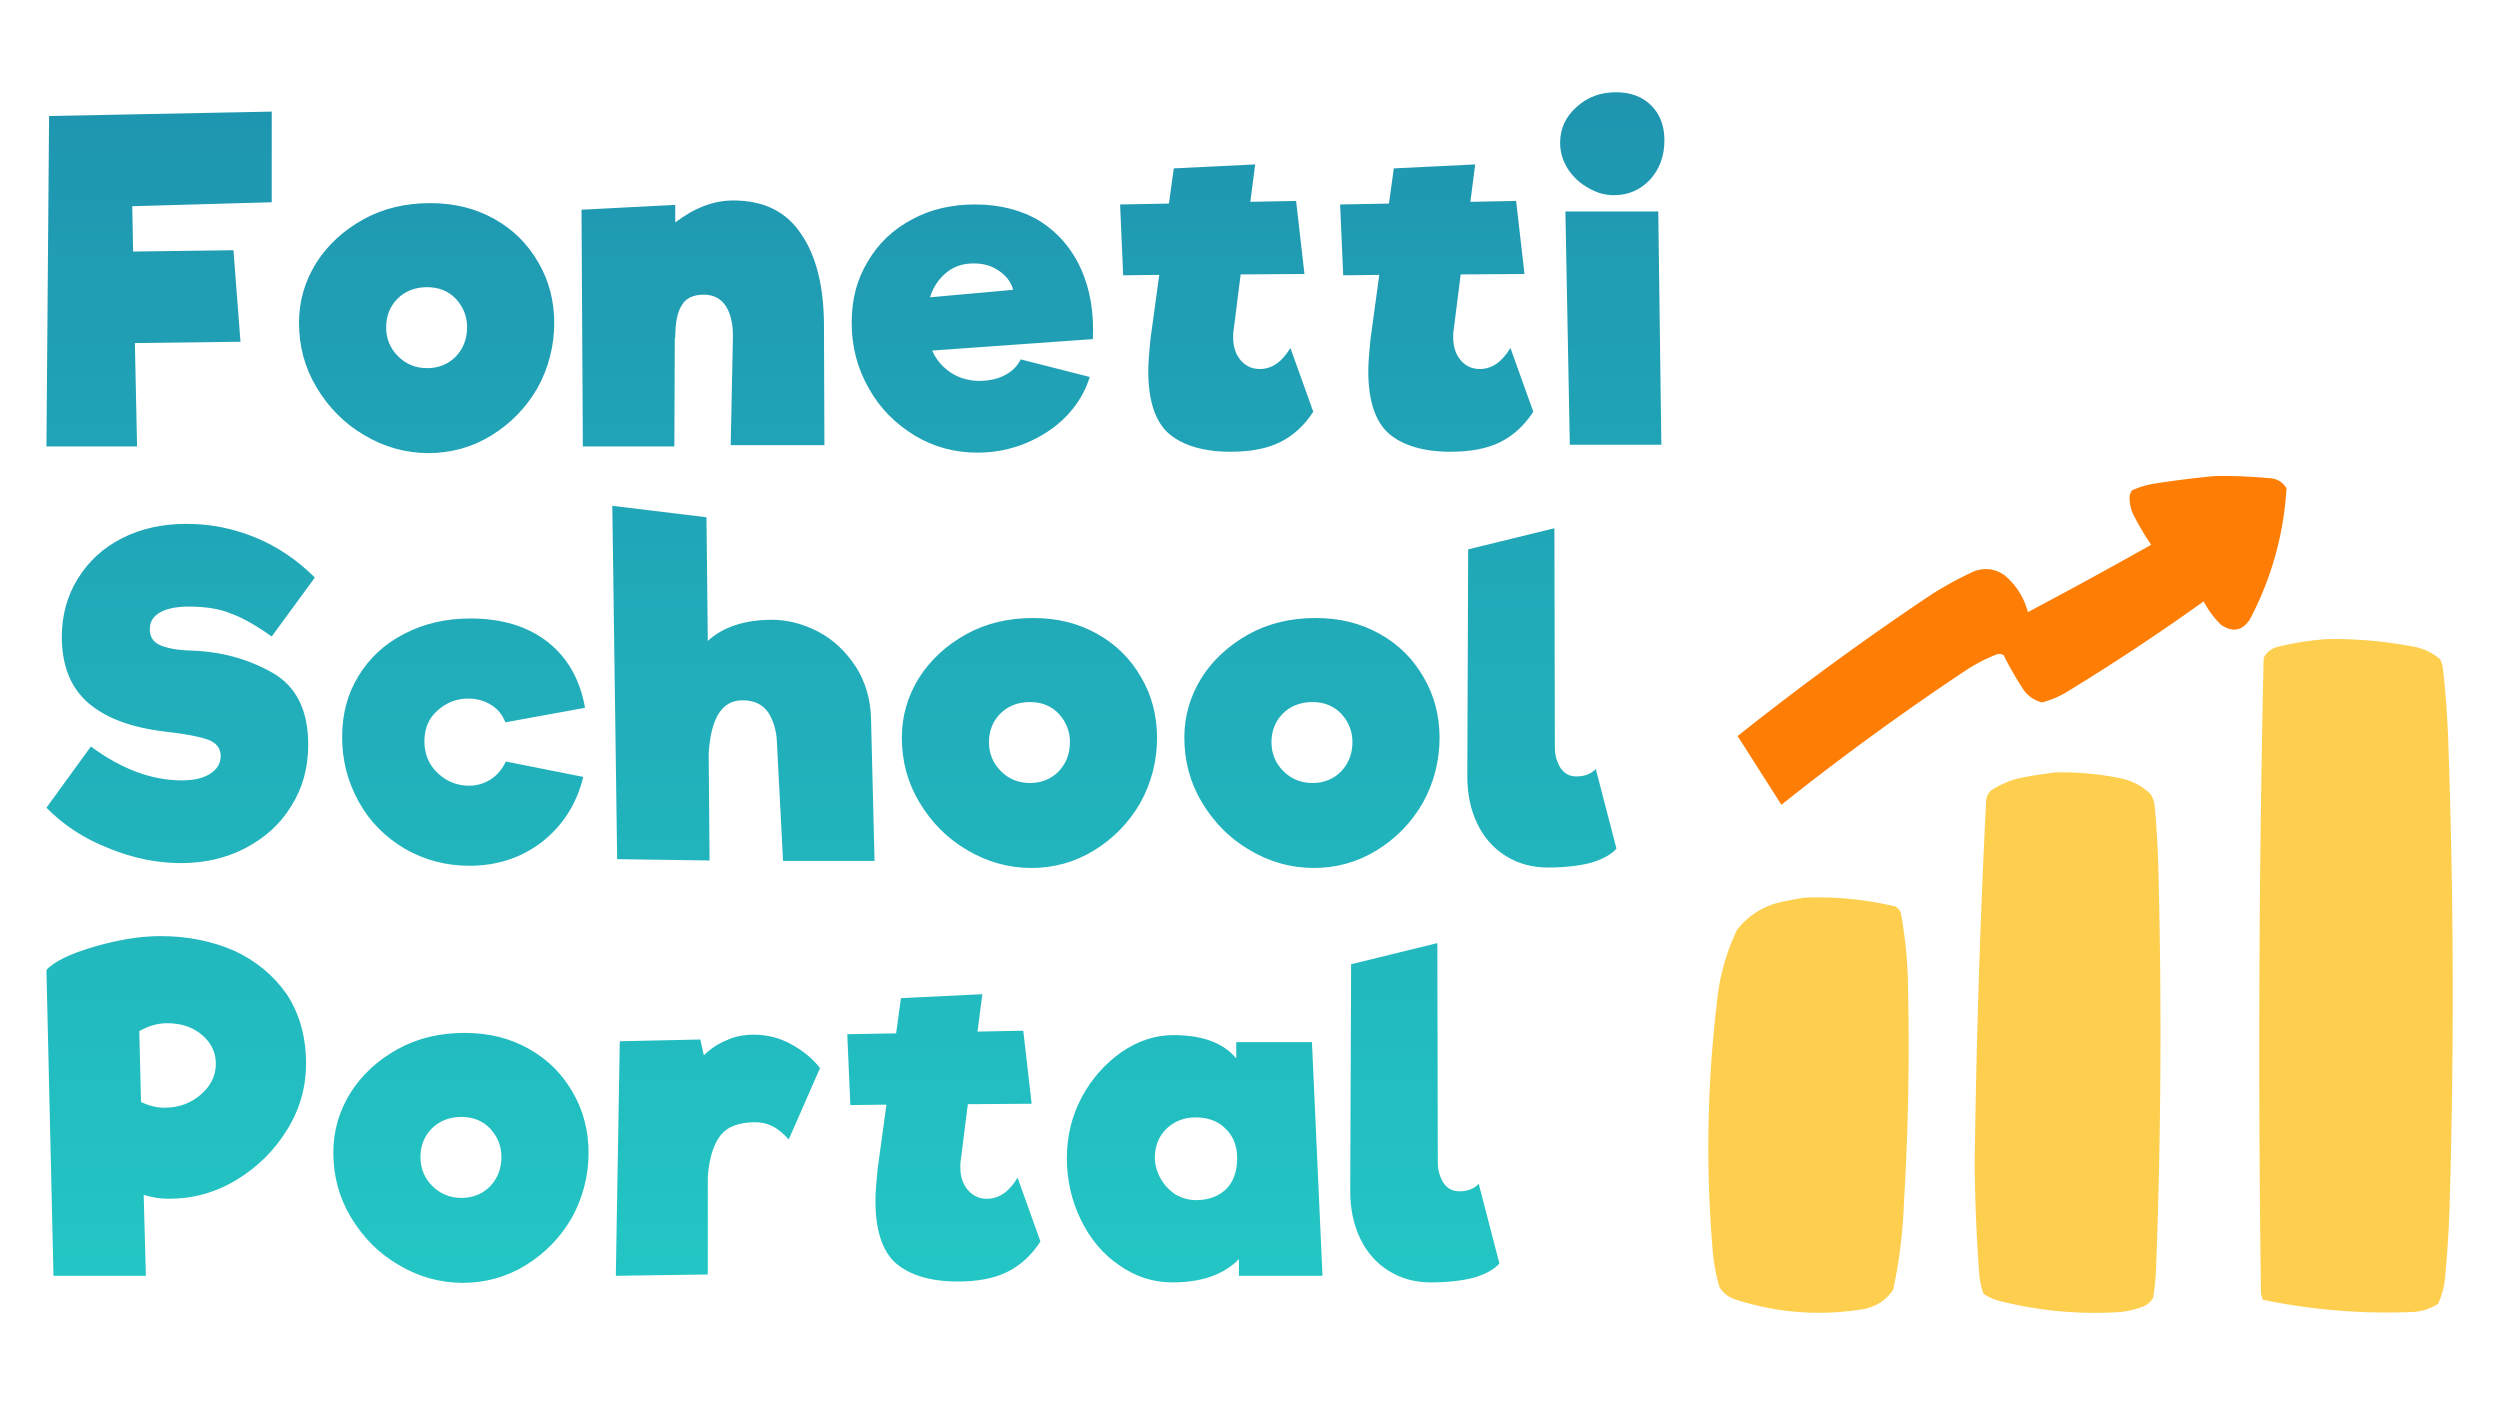 <svg xmlns="http://www.w3.org/2000/svg" viewBox="0 0 1994.08 1121.67">
  <defs>
    <linearGradient id="a" x1="682.315" x2="682.315" y1="73.58" y2="1023.24" gradientUnits="userSpaceOnUse" spreadMethod="pad">
      <stop offset="0" style="stop-color:#1F95B0"/>
      <stop offset="1" style="stop-color:#23c6c4"/>
    </linearGradient>
  </defs>
  <path d="M1856.59 509.75a334.1 334.1 0 0 1 67.69 5.91c8.37 1.35 15.72 4.75 22.03 10.21 1.04 2.03 1.76 4.18 2.15 6.45 2.19 19.28 3.62 38.62 4.3 58.02 4.44 124.26 4.8 248.54 1.07 372.83-.55 17.22-1.62 34.41-3.22 51.57-.33 8.84-2.3 17.26-5.91 25.25-5.9 3.76-12.35 5.91-19.34 6.45-40.5 1.75-80.61-1.47-120.34-9.67-.81-1.86-1.34-3.84-1.61-5.91-2.34-168.69-1.63-337.38 2.15-506.05 2.64-4.99 6.76-8.04 12.36-9.13 12.87-3.12 25.76-5.09 38.68-5.91Zm-217.04 106.37a229.27 229.27 0 0 1 52.65 4.83c8.87 2.02 16.58 6.14 23.1 12.36 1.68 2.64 2.75 5.51 3.22 8.6a734.95 734.95 0 0 1 3.22 58.02c2.62 105.32 1.91 210.61-2.15 315.88-.46 6.48-1.17 12.93-2.15 19.34-1.89 3.19-4.58 5.52-8.06 6.98a76.1 76.1 0 0 1-17.19 4.3c-32.69 2.25-64.93-.62-96.7-8.6-4.89-1.15-9.37-3.12-13.43-5.91a66.048 66.048 0 0 1-3.22-13.97c-2.27-30.03-3.52-60.12-3.76-90.25 1.26-96.4 4.3-192.74 9.13-289.02.29-3.15 1.55-5.84 3.76-8.06a72.706 72.706 0 0 1 21.49-9.67c10.11-2.08 20.13-3.69 30.08-4.83Zm-200.92 99.92c24.69-1.06 49.04 1.27 73.06 6.98 2.78 1.44 4.39 3.77 4.83 6.98 3.37 19.18 5.17 38.52 5.37 58.02 1.25 56.99.17 113.93-3.22 170.83-.82 23.56-3.69 46.84-8.6 69.84-5.8 8.55-13.86 13.74-24.17 15.58-34.27 5.53-67.95 3.03-101-7.52-5.81-1.73-10.29-5.14-13.43-10.21-2.78-9.48-4.58-19.15-5.37-29.01-5.55-65.65-4.48-131.19 3.22-196.62 1.86-20.69 7.23-40.39 16.12-59.09 8.69-11.17 19.97-18.52 33.84-22.03 6.58-1.39 13.02-2.64 19.34-3.76Z" style="fill:rgba(254,206,77,.99);fill-rule:evenodd;stroke-width:0"/>
  <path d="M1766.33 379.75c14.37-.3 28.69.24 42.98 1.61 6.38.1 11.22 2.78 14.5 8.06-2.22 36.76-11.89 71.49-29.01 104.22-6.01 9.46-13.7 11.08-23.1 4.83a71.854 71.854 0 0 1-13.97-18.8 1776.152 1776.152 0 0 1-109.59 72.52 76.002 76.002 0 0 1-19.34 8.06c-5.95-1.46-10.79-4.69-14.5-9.67a267.254 267.254 0 0 1-16.12-27.94c-1.86-1.16-3.83-1.34-5.91-.54-8.71 3.46-16.94 7.76-24.71 12.89A2139.274 2139.274 0 0 0 1420.9 641.9c-11.64-18.27-23.28-36.53-34.92-54.8a2318.84 2318.84 0 0 1 153.64-112.28 282.048 282.048 0 0 1 35.46-19.34c8.42-2.85 16.3-1.77 23.64 3.22 9.38 7.83 15.64 17.68 18.8 29.55 33.03-17.5 65.8-35.4 98.31-53.72a212.211 212.211 0 0 1-14.5-24.71 30.98 30.98 0 0 1-2.69-11.82c-.23-2.7.48-5.03 2.15-6.98a69.713 69.713 0 0 1 18.27-5.37c15.86-2.48 31.62-4.45 47.27-5.91Z" style="fill:rgba(254,122,0,.98);stroke-width:0;fill-rule:evenodd"/>
  <path d="m216.74 161.33-111.26 3.16.7 36.15 80.02-1.05 5.62 73-84.24 1.05 1.75 82.48H37.04l2.11-263.59 177.6-3.51v72.3Zm124.95 200.06c-18.25 0-35.45-4.91-51.24-14.39-15.79-9.13-28.43-22.11-37.91-37.91S238.5 276.1 238.5 257.5c0-17.2 4.56-32.99 13.69-47.73 9.13-14.39 21.76-25.97 37.55-34.75 15.79-8.77 33.69-12.99 53.35-12.99s36.15 4.21 51.24 12.64 26.67 20.01 35.1 34.75c8.42 14.39 12.64 30.54 12.64 48.44s-4.56 35.8-13.34 51.59c-9.13 15.79-21.41 28.43-36.85 37.91-15.44 9.48-32.29 14.04-50.19 14.04Zm-1.05-67.74c9.13 0 16.85-3.16 22.81-9.13 5.97-6.32 9.13-14.04 9.13-23.52 0-8.42-2.81-15.79-8.77-22.46-5.97-6.32-13.69-9.48-23.16-9.48s-17.55 3.16-23.52 9.13c-5.97 5.97-9.13 13.69-9.13 22.81s3.16 16.85 9.48 23.16 14.04 9.48 23.16 9.48Zm243.93-23.52c.35-11.23-1.75-20.01-5.62-25.97-3.86-5.97-9.83-9.13-17.55-9.13-8.42 0-14.39 2.81-17.55 8.42-3.51 5.26-5.26 14.04-5.26 25.97h-.35l-.35 86.69h-73l-1.05-188.83 74.76-3.86v14.04c15.09-11.58 30.54-17.55 46.33-17.55 24.22 0 42.12 8.77 54.05 26.67 12.28 17.9 18.25 42.47 18.25 73.71l.35 94.76h-74.76l1.75-84.94Zm193.04-107.05c20.01 0 37.55 4.56 51.94 13.34 14.39 9.13 25.27 21.76 32.64 37.91 7.37 16.5 10.53 35.1 9.48 56.16l-128.11 9.13c3.16 7.37 8.07 12.99 14.74 17.55 6.32 4.21 13.69 6.32 21.76 6.67 8.42 0 15.44-1.4 21.41-4.56s10.18-7.37 12.64-12.64l55.1 14.04c-3.51 11.58-9.83 22.11-18.6 31.24-8.77 9.13-19.65 16.15-31.94 21.41-12.64 5.26-25.62 7.72-38.96 7.72-18.25 0-35.1-4.56-50.19-13.69-15.44-9.48-27.73-21.76-36.5-37.55-9.13-15.79-13.69-33.34-13.69-52.3s4.21-34.75 12.99-49.14c8.42-14.39 20.01-25.27 35.1-33.34 14.74-8.07 31.59-11.93 50.19-11.93Zm-1.05 47.04c-8.77 0-15.79 2.46-21.76 7.37-5.97 4.91-10.53 11.58-12.99 19.65l66.34-5.97c-1.75-6.32-5.62-11.23-11.23-15.09-5.97-4.21-12.64-5.97-20.36-5.97Zm270.95 118.28c-7.02 10.88-15.79 18.95-26.32 24.22-10.53 5.26-23.87 7.72-39.66 7.72-21.41 0-37.91-4.91-49.14-14.39-10.88-9.48-16.5-26.32-16.5-49.84 0-6.67.7-15.09 1.75-25.62l7.02-51.24-28.78.35-2.46-56.51 38.96-.7 3.86-28.08 64.93-3.16-3.86 29.83 36.5-.7 6.67 58.26-50.89.35-5.62 44.57c-.35 1.4-.35 3.51-.35 5.97 0 7.37 2.11 13.34 5.97 17.9 3.86 4.56 9.13 7.02 15.09 7.02 9.83 0 17.9-5.62 24.57-16.85l18.25 50.89Zm175.5 0c-7.02 10.88-15.79 18.95-26.32 24.22-10.53 5.26-23.87 7.72-39.66 7.72-21.41 0-37.91-4.91-49.14-14.39-10.88-9.48-16.5-26.32-16.5-49.84 0-6.67.7-15.09 1.75-25.62l7.02-51.24-28.78.35-2.46-56.51 38.96-.7 3.86-28.08 64.93-3.16-3.86 29.83 36.5-.7 6.67 58.26-50.89.35-5.62 44.57c-.35 1.4-.35 3.51-.35 5.97 0 7.37 2.11 13.34 5.97 17.9 3.86 4.56 9.13 7.02 15.09 7.02 9.83 0 17.9-5.62 24.57-16.85l18.25 50.89Zm64.22-172.69c-6.67 0-13.34-1.75-20.01-5.62-7.02-3.86-12.28-8.77-16.5-15.09-4.21-6.67-6.32-13.69-6.32-21.06 0-11.58 4.56-21.06 13.34-28.78 8.42-7.72 18.95-11.58 31.24-11.58 11.58 0 21.06 3.51 28.08 10.53s10.53 16.15 10.53 27.73c0 12.64-3.86 23.16-11.58 31.59-7.72 8.07-17.2 12.28-28.78 12.28Zm-35.1 199.01-3.51-186.02h74.06l2.46 186.02h-73ZM144.44 688.45c-18.95 0-38.26-3.86-57.91-11.93-19.65-7.72-36.15-18.6-49.49-32.29l35.45-48.79c24.22 17.9 48.44 27.03 72.65 27.03 9.48 0 16.85-1.75 22.46-5.26s8.42-8.42 8.42-14.39-3.51-10.53-10.53-12.99c-7.02-2.46-18.25-4.56-34.05-6.32-26.32-3.16-46.68-10.53-61.07-22.81-14.04-12.28-21.06-29.83-21.06-52.65 0-17.2 4.21-32.64 12.64-46.33 8.42-13.69 20.01-24.57 35.1-32.29 15.09-7.72 32.29-11.58 51.59-11.58s36.85 3.51 55.1 10.88c17.9 7.37 33.69 18.25 47.38 31.94l-34.4 47.03c-12.28-8.77-22.81-14.74-32.29-18.25-9.13-3.86-20.36-5.62-34.05-5.62-10.18 0-17.9 1.75-23.16 4.91s-7.72 7.37-7.72 13.34c0 5.62 2.46 9.83 7.72 12.28 5.26 2.46 13.34 4.21 24.92 4.56 24.22.7 45.63 6.67 64.93 17.55 19.3 10.88 28.78 30.18 28.78 57.56 0 18.6-4.56 34.75-13.69 49.14-8.77 14.39-21.06 25.27-36.5 33.34-15.44 8.07-32.64 11.93-51.24 11.93Zm229.89 2.11c-18.6 0-35.8-4.56-51.59-13.69-15.44-9.13-27.73-21.41-36.5-37.2-8.77-15.79-13.34-32.99-13.34-51.59s4.21-34.4 12.99-48.79 20.71-25.62 36.5-33.69c15.44-8.07 32.99-12.28 52.65-12.28 25.62 0 45.98 6.32 62.12 18.95 15.79 12.64 25.62 30.18 29.48 52.3l-63.53 11.58c-2.46-6.32-6.32-10.88-11.58-14.04-5.26-3.16-11.23-4.91-17.9-4.91-9.48 0-17.55 3.16-24.57 9.48-7.02 5.97-10.53 14.39-10.53 24.57s3.51 18.95 10.88 25.62c7.02 6.67 15.44 9.83 24.92 9.83 5.97 0 11.93-1.75 16.85-4.91 5.62-3.51 9.48-8.42 12.28-14.39l61.77 12.28c-5.26 21.76-16.5 38.96-32.99 51.94-16.5 12.64-35.8 18.95-57.91 18.95Zm323.26-3.86h-73l-4.91-94.76c-.35-9.48-2.81-17.2-7.02-23.87-4.56-6.32-11.23-9.48-20.36-9.48-16.5 0-25.27 14.04-27.03 42.47l.7 85.29-73.71-1.05-3.86-281.84 75.11 9.13 1.05 98.63c12.28-11.23 29.48-16.85 51.24-16.85 12.28 0 24.57 3.16 36.85 9.48 11.93 6.32 21.76 15.44 29.83 27.73 7.72 11.93 11.93 25.97 12.28 41.77l2.81 113.37Zm124.94 5.61c-18.25 0-35.45-4.91-51.24-14.39-15.79-9.13-28.43-22.11-37.91-37.91s-14.04-32.99-14.04-51.59c0-17.2 4.56-32.99 13.69-47.73 9.13-14.39 21.76-25.97 37.55-34.75 15.79-8.77 33.69-12.99 53.35-12.99s36.15 4.21 51.24 12.64 26.67 20.01 35.1 34.75c8.42 14.39 12.64 30.54 12.64 48.44s-4.56 35.8-13.34 51.59c-9.13 15.79-21.41 28.43-36.85 37.91-15.44 9.48-32.29 14.04-50.19 14.04Zm-1.05-67.74c9.13 0 16.85-3.16 22.81-9.13 5.97-6.32 9.13-14.04 9.13-23.52 0-8.42-2.81-15.79-8.77-22.46-5.97-6.32-13.69-9.48-23.16-9.48s-17.55 3.16-23.52 9.13c-5.97 5.97-9.13 13.69-9.13 22.81s3.16 16.85 9.48 23.16 14.04 9.48 23.16 9.48Zm226.38 67.74c-18.25 0-35.45-4.91-51.24-14.39-15.79-9.13-28.43-22.11-37.91-37.91-9.48-15.79-14.04-32.99-14.04-51.59 0-17.2 4.56-32.99 13.69-47.73 9.13-14.39 21.76-25.97 37.55-34.75 15.79-8.77 33.69-12.99 53.35-12.99s36.15 4.21 51.24 12.64c15.09 8.42 26.67 20.01 35.1 34.75 8.42 14.39 12.64 30.54 12.64 48.44s-4.56 35.8-13.34 51.59c-9.13 15.79-21.41 28.43-36.85 37.91-15.44 9.48-32.29 14.04-50.19 14.04Zm-1.05-67.74c9.13 0 16.85-3.16 22.81-9.13 5.97-6.32 9.13-14.04 9.13-23.52 0-8.42-2.81-15.79-8.77-22.46-5.97-6.32-13.69-9.48-23.16-9.48s-17.55 3.16-23.52 9.13c-5.97 5.97-9.13 13.69-9.13 22.81s3.16 16.85 9.48 23.16 14.04 9.48 23.16 9.48Zm242.53 52.3c-3.86 4.56-10.88 8.42-20.01 11.23-9.48 2.46-21.06 3.86-34.75 3.86-12.64 0-23.87-3.16-33.34-9.13-9.83-5.97-17.55-14.74-22.81-25.62-5.26-10.88-8.07-23.52-8.07-37.91l.7-181.11 68.79-16.85.35 174.79c0 6.67 1.75 11.93 4.56 16.5 3.16 4.56 7.37 6.67 12.64 6.67 6.67 0 11.93-2.11 15.44-5.97l16.5 63.53ZM127.95 746.66c21.41 0 40.71 3.86 58.61 11.58 17.55 8.07 31.59 19.65 42.12 34.75 10.18 15.44 15.44 34.05 15.44 55.45 0 18.6-4.91 36.15-15.09 52.65s-23.52 29.83-40.36 40.01c-16.85 10.18-34.75 15.09-54.05 15.09-6.67 0-13.34-1.05-20.01-3.16l1.75 64.58h-73.7l-5.62-243.93c5.97-6.67 18.95-12.99 38.26-18.6s36.85-8.42 52.65-8.42Zm3.15 136.88c11.58 0 21.06-3.51 29.13-10.53s11.93-15.09 11.93-24.57c0-8.77-3.51-16.5-10.88-22.81s-16.5-9.48-28.08-9.48c-7.37 0-14.74 2.11-22.11 6.32l1.4 56.51c6.67 3.16 12.64 4.56 18.6 4.56Zm237.97 139.69c-18.25 0-35.45-4.91-51.24-14.39-15.79-9.13-28.43-22.11-37.91-37.91-9.48-15.79-14.04-32.99-14.04-51.59 0-17.2 4.56-32.99 13.69-47.73 9.13-14.39 21.76-25.97 37.55-34.75 15.79-8.77 33.69-12.99 53.35-12.99s36.15 4.21 51.24 12.64 26.67 20.01 35.1 34.75c8.42 14.39 12.64 30.54 12.64 48.44s-4.56 35.8-13.34 51.59c-9.13 15.79-21.41 28.43-36.85 37.91-15.44 9.48-32.29 14.04-50.19 14.04Zm-1.05-67.74c9.13 0 16.85-3.16 22.81-9.13 5.97-6.32 9.13-14.04 9.13-23.52 0-8.42-2.81-15.79-8.77-22.46-5.97-6.32-13.69-9.48-23.16-9.48s-17.55 3.16-23.52 9.13c-5.97 5.97-9.13 13.69-9.13 22.81s3.16 16.85 9.48 23.16 14.04 9.48 23.16 9.48Zm233.05-130.21c10.88 0 20.71 2.46 30.18 7.72 9.48 5.26 17.2 11.58 22.81 18.95l-24.92 56.86c-4.56-4.91-8.77-8.42-12.99-10.53s-8.77-3.16-13.69-3.16c-12.99 0-22.46 3.51-28.08 10.88-5.26 7.02-8.77 17.9-9.83 32.64v77.92l-73.35 1.05 3.16-187.07 64.23-1.4 2.81 12.64c5.26-5.26 11.23-9.13 17.9-11.93 6.67-3.16 14.04-4.56 21.76-4.56ZM829.9 990.24c-7.02 10.88-15.79 18.95-26.32 24.22-10.53 5.26-23.87 7.72-39.66 7.72-21.41 0-37.91-4.91-49.14-14.39-10.88-9.48-16.5-26.32-16.5-49.84 0-6.67.7-15.09 1.75-25.62l7.02-51.24-28.78.35-2.46-56.51 38.96-.7 3.86-28.08 64.93-3.16-3.86 29.83 36.5-.7 6.67 58.26-50.89.35-5.62 44.57c-.35 1.4-.35 3.51-.35 5.97 0 7.37 2.11 13.34 5.97 17.9 3.86 4.56 9.13 7.02 15.09 7.02 9.83 0 17.9-5.62 24.57-16.85l18.25 50.89Zm158.3 27.38v-13.34c-11.93 12.28-29.48 18.6-53 18.6-15.44 0-29.48-4.56-42.47-13.69-12.99-8.77-23.16-21.06-30.54-36.15-7.37-15.09-11.23-31.59-11.23-49.14s3.86-33.69 11.93-48.79c8.07-15.09 18.95-27.03 31.94-36.15 12.99-8.77 26.67-13.34 41.06-13.34 23.52 0 40.01 6.32 50.19 18.6v-12.99h60.37l8.42 186.37h-66.69Zm-34.05-60.37c10.18 0 17.9-3.16 23.87-8.77 5.97-5.97 8.77-14.39 8.77-24.57s-3.16-17.9-9.48-23.87c-5.97-5.97-14.04-8.77-23.87-8.77-9.13 0-16.85 3.16-23.16 9.13-5.97 5.97-9.13 13.69-9.13 22.81 0 5.26 1.4 10.88 4.21 16.15s6.67 9.48 11.58 12.99c5.26 3.16 10.88 4.91 17.2 4.91Zm241.82 50.54c-3.86 4.56-10.88 8.42-20.01 11.23-9.48 2.46-21.06 3.86-34.75 3.86-12.64 0-23.87-3.16-33.34-9.13-9.83-5.97-17.55-14.74-22.81-25.62-5.26-10.88-8.07-23.52-8.07-37.91l.7-181.11 68.79-16.85.35 174.79c0 6.67 1.75 11.93 4.56 16.5 3.16 4.56 7.37 6.67 12.64 6.67 6.67 0 11.93-2.11 15.44-5.97l16.5 63.53Z" style="stroke-width:0;fill:url(#a);paint-order:fill;fill-rule:nonzero"/>
</svg>